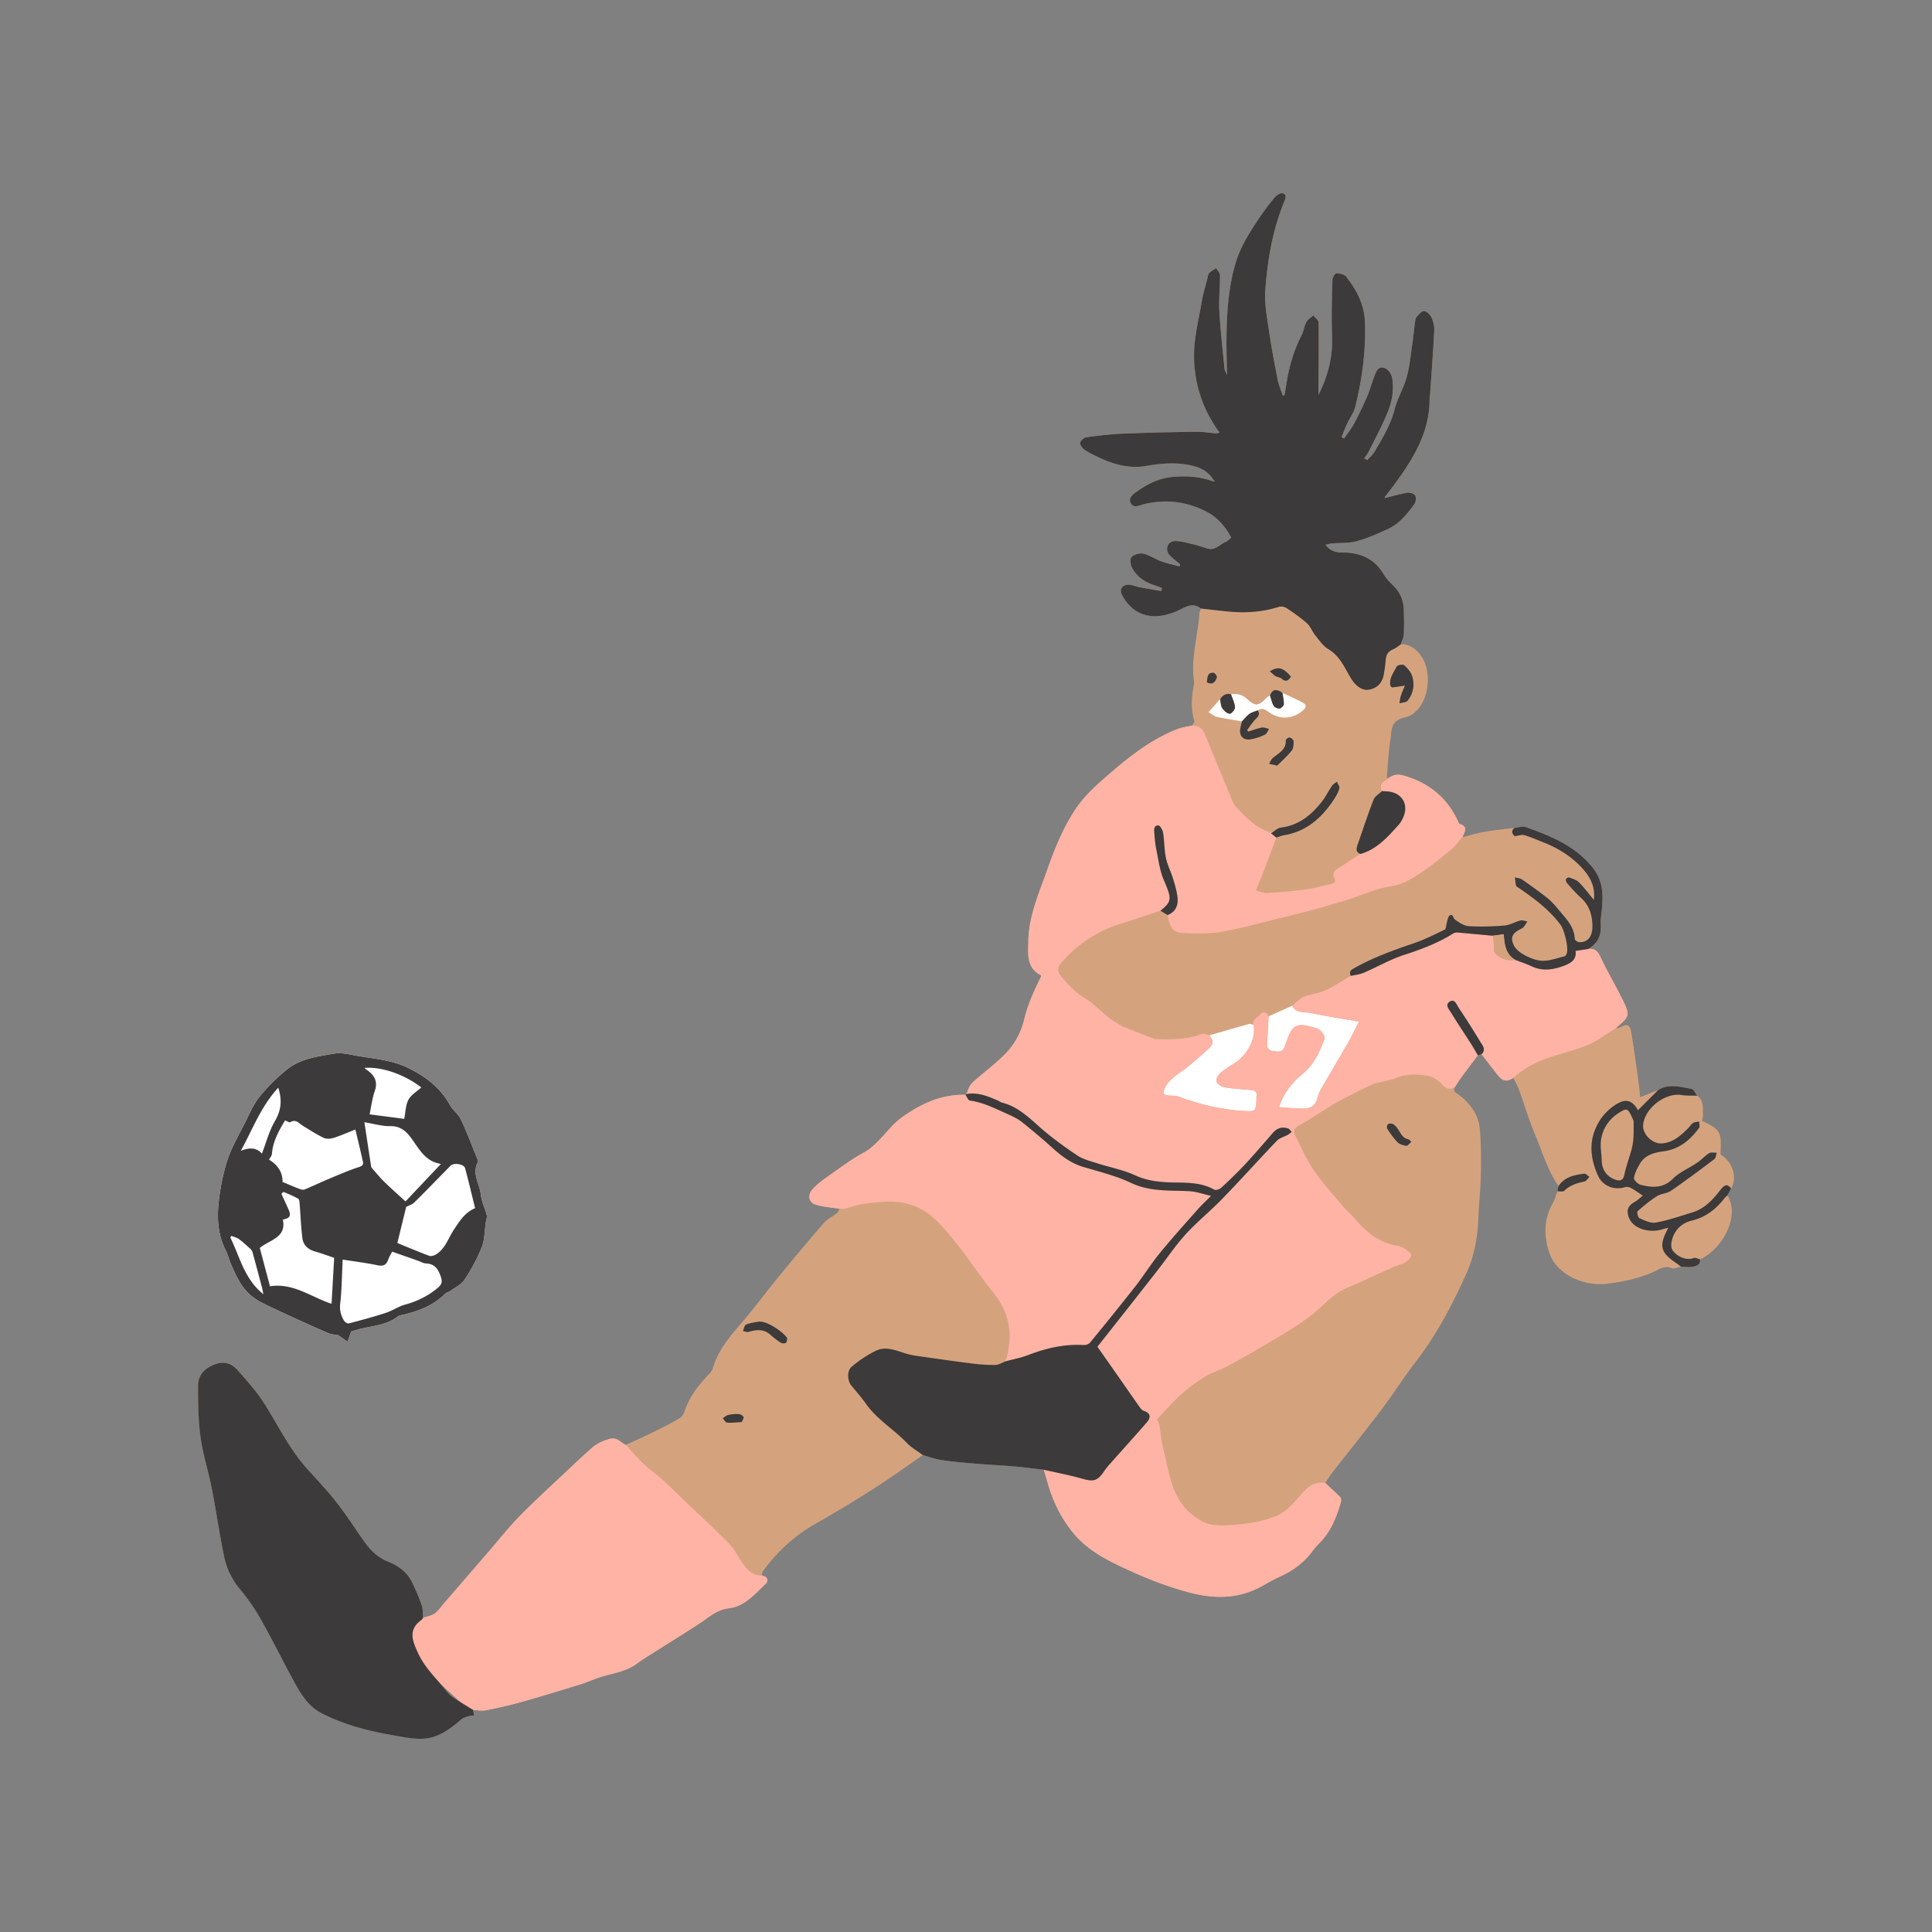 <?xml version="1.0" encoding="UTF-8"?>
<svg data-bbox="20.5 19.997 159.001 160.003" viewBox="0 0 200 200" height="200" width="200" xmlns="http://www.w3.org/2000/svg" data-type="color">
    <rect x="0" y="0" width="200" height="200" fill="#808080" stroke="none"/>
    <g>
        <path d="M23.914 130.86c.533 1.232 1.088 2.476 2.163 3.331.601.478 1.325.82 2.027 1.15 1.922.903 3.857 1.781 5.801 2.637.38.167.825.188 1.125.251l.95.666.378-1.068.66-.185c1.407-.397 2.939-.409 4.167-1.368.136-.106.344-.128.524-.17 1.638-.383 3.168-.977 4.393-2.194.123-.122.338-.147.483-.254.518-.38 1.171-.679 1.504-1.185.696-1.059 1.319-2.192 1.783-3.369.307-.777.285-1.684.411-2.533.039-.262.16-.544.102-.783-.168-.686-.527-1.343-.595-2.032-.114-1.159-.987-2.26-.311-3.492.04-.073-.038-.221-.081-.327-.556-1.359-1.071-2.737-1.695-4.064-.254-.541-.825-.928-1.116-1.459-.996-1.814-2.533-2.972-4.346-3.861-1.784-.875-3.741-.953-5.636-1.317-.668-.129-1.386-.277-2.036-.162-1.666.296-3.417.504-4.792 1.585a18.464 18.464 0 0 0-2.9 2.868c-.644.793-1.052 1.787-1.52 2.714-.639 1.266-1.375 2.507-1.811 3.844-.473 1.451-.769 2.987-.922 4.508-.164 1.623-.046 3.264.715 4.786.237.474.365.998.575 1.483zm10.409 4.108c-2.101-.689-3.95-2.188-6.374-1.815l-1.055-3.963c1.023-.866 2.784-1.049 2.39-2.944.744-.146.875-.388.584-1.048-.239-.541-.491-1.077-.737-1.615l.219-.206c.512.231 1.041.433 1.524.714.126.073.133.393.151.603.095 1.159.131 2.325.279 3.477.092.72.579 1.176 1.305 1.379.644.18 1.272.418 1.985.656l-.271 4.762zm11.022-1.675c-1 .843-2.117 1.405-3.38 1.75-.705.193-1.339.638-2.038.867-1.258.41-2.537.755-3.818 1.088-.139.036-.422-.143-.508-.296-.292-.518-.462-1.036-.388-1.698.17-1.524.182-3.066.259-4.613 1.252.198 2.435.342 3.597.587.601.126.92-.022 1.119-.582.107-.301.282-.577.406-.825l2.648.931c.284.1.564.273.853.288.818.042 1.197.463 1.48 1.217.211.561.242.889-.23 1.286zm1.297-12.621c.323-.33 1.384-.182 1.502.256.372 1.374.697 2.76 1.039 4.139-1.079.461-1.599 1.337-2.181 2.203-.593.882-.895 1.993-1.869 2.59-.195.12-.508.214-.7.143-1.126-.418-2.231-.889-3.301-1.325l.913-3.738c.285-.151.621-.242.837-.455 1.269-1.256 2.511-2.537 3.76-3.813zm-3.031-8.101c-.446.407-1.038.749-1.322 1.263-.295.534-.293 1.234-.447 1.989l-3.583-.468c.175-.816.27-1.638.535-2.402.359-1.034-.061-1.679-.855-2.223a1.821 1.821 0 0 1-.162-.128c-.013-.012-.014-.038-.02-.058 1.933-.131 4.27.791 5.854 2.027zm-3.22 4.006c1.489-.031 2.044 1.068 2.73 2.024.598.833 1.177 1.662 2.525 1.889a17316.83 17316.83 0 0 0-3.668 3.883c-.742-.683-1.494-1.347-2.211-2.046-.438-.427-.823-.909-1.229-1.368-.045-.051-.103-.11-.112-.173-.227-1.465-.449-2.931-.704-4.613.999.162 1.837.421 2.669.404zm-10.351-.406c.601-.364.913.128 1.319.375.708.432 1.406.889 2.152 1.243.287.136.72.101 1.041-.001.765-.244 1.502-.574 2.235-.863.266 1.121.535 2.21.776 3.305.059.266.019.446-.364.569-1.052.339-2.072.784-3.094 1.211-.866.362-1.712.77-2.581 1.126-.15.061-.378-.004-.548-.068-.555-.212-1.1-.451-1.728-.712.018-1.034-.538-1.797-1.399-2.302.118-.228.283-.408.297-.599.096-1.294.705-2.376 1.362-3.477.189.073.433.253.532.193zm-1.231-3.575c.421 1.331.284 2.377-.362 3.482-.591 1.01-.888 2.193-1.333 3.35-.508-.614-1.271-.673-2.185-.295 1.222-2.216 2.073-4.588 3.88-6.537zm-4.852 15.34c.266.111.565.177.79.342.423.311.807.675 1.197 1.028a.707.707 0 0 1 .196.316 454.6 454.6 0 0 1 .966 3.598c.052.197.085.399.159.755-1.99-1.589-2.434-3.883-3.424-5.869l.116-.17z" fill="#D4A37E" data-color="1"/>
        <path d="M179.204 123.034c.669-1.166.166-2.772-1.104-3.528.134-2.356.018-2.568-1.906-3.471.035-.196.111-.402.101-.603-.034-.716.116-1.495-.603-2.006-.196-.246-.363-.67-.593-.707-1.148-.186-2.326-.574-3.446.127l-1.859.739c-.058-.538-.099-1.06-.172-1.577-.248-1.753-.476-3.51-.777-5.254-.119-.688-.461-.766-1.102-.42-.146.079-.335.081-.504.118 1.492-1.235 1.538-1.34.697-3.04-.705-1.425-1.527-2.794-2.197-4.235-.3-.644-.599-1.058-1.353-.932 1.041-.574 1.419-1.469 1.318-2.629-.033-.382.049-.774.089-1.161.171-1.629.23-3.186-.902-4.614-1.806-2.277-4.338-3.28-6.923-4.216-.343-.124-.791.043-1.19.075-1.019.131-2.045.227-3.056.402-.785.136-1.552.371-2.327.562.193-.512.654-1.07-.28-1.368-.112-.036-.166-.267-.236-.413-1.076-2.228-2.811-3.706-5.147-4.464-.577-.187-1.206-.392-1.801.018l-.374.106c.121-1.335.171-2.677.385-3.994.148-.916-.052-1.941 1.48-2.281 1.85-.411 2.773-3.009 2.234-5.158-.398-1.585-1.664-2.506-2.642-2.408.109-.346.294-.689.312-1.04.044-.846.028-1.696.001-2.543-.031-.981-.381-1.828-1.103-2.524-.361-.348-.725-.723-.975-1.152-.969-1.657-2.467-2.255-4.29-2.258-.664-.001-1.259-.153-1.728-.796.256-.058.447-.124.643-.141.862-.074 1.761-.006 2.581-.23 1.109-.303 2.178-.782 3.228-1.265 1.185-.545 1.993-1.548 2.736-2.577.158-.218.209-.668.088-.888-.107-.193-.544-.332-.802-.289-.79.131-1.564.362-2.348.554.006-.048-.003-.102.02-.132.333-.44.68-.871 1.006-1.317 1.947-2.659 3.651-5.417 3.615-8.886-.001-.136.043-.272.052-.409.15-2.204.317-4.407.429-6.613.022-.444-.097-.933-.286-1.338-.137-.293-.491-.655-.76-.665-.26-.009-.566.366-.791.626-.12.139-.133.386-.159.589-.096.729-.161 1.464-.27 2.191-.172 1.149-.273 2.322-.583 3.435-.322 1.156-.971 2.223-1.267 3.382-.409 1.601-1.256 2.958-2.067 4.345-.186.318-.49.566-.74.846a49.722 49.722 0 0 1-.327-.163c.153-.225.336-.436.455-.677.677-1.367 1.409-2.713 1.983-4.122.452-1.11.661-2.311.45-3.529-.137-.792-.932-1.345-1.403-.955-.267.221-.377.652-.513 1.005-.219.572-.363 1.174-.608 1.733a42.21 42.21 0 0 1-1.371 2.873c-.301.568-.711 1.077-1.071 1.613l-.261-.146c.185-.456.353-.92.559-1.366.28-.608.709-1.173.864-1.808.695-2.856 1.095-5.75.993-8.708-.063-1.835-.857-3.334-1.936-4.716-.19-.244-.657-.353-.999-.358-.147-.002-.423.419-.429.653-.048 1.905-.119 3.814-.039 5.715.091 2.159-.361 4.161-1.414 6.231l.005-.955c.013-2.18.045-4.361.015-6.54-.004-.249-.356-.494-.547-.741-.249.229-.577.416-.728.697-.226.423-.27.942-.49 1.368-.76 1.469-1.225 3.027-1.506 4.648-.09.517-.174 1.035-.261 1.552l-.185.013c-.176-.534-.41-1.056-.518-1.604-.327-1.666-.648-3.335-.891-5.015-.203-1.404-.492-2.837-.394-4.233.221-3.142.751-6.249 1.953-9.198.13-.319.333-.74-.143-.868-.225-.06-.628.178-.811.397a27.004 27.004 0 0 0-1.687 2.252c-.971 1.455-1.905 2.927-2.405 4.639-.73 2.502-.886 5.065-.921 7.643-.017 1.24.03 2.48.051 3.879-.127-.317-.24-.482-.257-.658-.194-1.986-.426-3.97-.537-5.961-.069-1.233.075-2.477.068-3.716-.001-.244-.256-.487-.394-.731-.247.17-.529.307-.727.522-.127.137-.138.387-.189.589-.198.782-.443 1.556-.576 2.35-.314 1.881-.814 3.772-.799 5.656.022 2.846.891 5.532 2.637 7.9-.15.043-.237.095-.32.089-.708-.054-1.417-.178-2.124-.168-2.519.037-5.039.091-7.556.195-1.253.052-2.505.2-3.749.369-.259.035-.628.325-.674.554-.044.215.214.592.441.74.538.351 1.127.634 1.715.901 1.492.678 3.036 1.067 4.693.776 1.661-.292 3.325-.414 4.98.037.802.219 1.477.639 1.934 1.359l.176.219-.227-.036c-1.34-.474-2.683-.57-4.121-.44-1.444.131-2.603.727-3.714 1.507-.37.26-.944.646-.626 1.231.286.525.83.213 1.255.107 2.286-.575 4.491-.321 6.566.75 1.138.587 1.97 1.554 2.567 2.69-.183.146-.356.355-.578.446-.613.253-1.082.918-1.87.686-.487-.144-.967-.319-1.461-.433-.641-.147-1.296-.356-1.94-.339-.745.02-1.043.873-.542 1.435.323.363.731.649 1.102.97l-.065.218c-.638-.175-1.291-.31-1.911-.535-.625-.227-1.195-.642-1.831-.786-.378-.086-.952.078-1.223.346-.183.181-.115.806.053 1.119.525.981 1.414 1.545 2.473 1.854.215.063.417.167.626.252l-.082.3c-.767-.135-1.535-.261-2.3-.408-.333-.064-.655-.229-.988-.245-.753-.037-1.102.46-.747 1.101.526.951 1.259 1.709 2.352 2.016 1.098.308 2.123.069 3.168-.33.827-.316 1.652-1.096 2.63-.321-.057.146-.154.29-.164.439-.153 2.345-.914 4.641-.566 7.029.035.243-.028.506-.073.755-.204 1.151-.244 2.291.104 3.429.037.12-.144.306-.225.461-.491.113-1.005.168-1.47.348-2.537.981-4.671 2.589-6.722 4.341-1.492 1.275-2.98 2.543-4.042 4.221-1.158 1.831-1.983 3.814-2.698 5.855-.864 2.467-1.972 4.877-2.02 7.542-.023 1.289-.224 2.751 1.282 3.533.028.015.029.082.043.125-.688 1.416-1.371 2.851-1.728 4.363-.347 1.468-1.026 2.693-2.037 3.712-1.05 1.059-2.276 1.94-3.372 2.956-.304.282-.421.767-.623 1.159a.69.69 0 0 0-.071.072c-2.467-.073-4.561.898-6.524 2.286-1.51 1.067-2.377 2.808-4.054 3.718-1.186.644-2.279 1.462-3.387 2.242-.654.461-1.33.929-1.861 1.517-.578.641-.395 1.4.354 1.618.787.228 1.625.284 2.44.416-.087.149-.141.339-.267.439-.449.358-1.004.614-1.371 1.037a271.373 271.373 0 0 0-4.714 5.609c-1.054 1.282-2.048 2.615-3.103 3.898-1.434 1.745-3.078 3.346-3.706 5.625-.05.183-.216.346-.354.492-.971 1.031-1.856 2.117-2.389 3.453-.153.382-.281.887-.583 1.075-.95.592-1.969 1.076-2.976 1.573-.876.432-1.771.827-2.657 1.238-.574-.211-.859-.875-1.787-.589-.717.221-1.285.501-1.806.962a97.42 97.42 0 0 0-2.386 2.205c-1.672 1.58-3.381 3.125-4.99 4.766-1.177 1.2-2.221 2.53-3.322 3.804-1.492 1.725-2.982 3.452-4.474 5.176-.332.383-.62.828-1.02 1.121-.338.248-.806.316-1.217.464-.037-.431.008-.89-.128-1.287-.278-.809-.628-1.597-.993-2.373-.511-1.084-1.455-1.752-2.505-2.168-1.237-.49-2.004-1.4-2.714-2.435-.882-1.285-1.74-2.591-2.703-3.813-.932-1.182-1.98-2.273-2.986-3.397-1.8-2.011-2.959-4.437-4.385-6.693-.79-1.25-1.8-2.37-2.785-3.483-.548-.619-1.285-.945-2.172-.657-1.144.372-1.93 1.085-1.921 2.331.012 1.761.021 3.539.262 5.278.249 1.793.818 3.539 1.168 5.32.456 2.321.786 4.668 1.264 6.984a7.667 7.667 0 0 0 1.631 3.4c.821.987 1.57 2.057 2.199 3.176 1.272 2.26 2.406 4.597 3.67 6.862.639 1.144 1.409 2.222 2.64 2.847 2.327 1.181 4.822 1.821 7.373 2.262 1.036.179 2.097.412 3.131.352 1.554-.091 2.777-1.017 3.929-2.009.209-.18.522-.246.797-.336.161-.053.34-.048.511-.069l-.101-.56c.434.018.885.119 1.3.039a45.38 45.38 0 0 0 3.61-.835c2.062-.579 4.109-1.209 6.156-1.838.638-.196 1.252-.469 1.884-.688 1.344-.466 2.811-.586 4.006-1.471.481-.356.992-.673 1.497-.994 1.653-1.051 3.322-2.079 4.962-3.151.96-.629 1.804-1.432 3.031-1.578 1.663-.198 2.684-1.453 3.8-2.501.433-.406.206-.82-.403-.911.067-.166.103-.356.207-.496 1.445-1.958 3.19-3.586 5.309-4.8a145.029 145.029 0 0 0 3.407-1.997c1.262-.77 2.518-1.551 3.749-2.369 1.363-.905 2.694-1.859 4.038-2.791-.283-.213-.584-.409-.874-.616.29.206.591.403.874.616.642.175 1.275.412 1.928.511 1.101.167 2.214.267 3.324.36 1.407.118 2.819.185 4.226.305 1.017.087 2.03.225 3.044.341.158.532.318 1.063.473 1.596.539 1.842 1.403 3.532 2.62 4.999 1.185 1.429 2.769 2.398 4.419 3.201 2.395 1.166 4.858 2.18 7.437 2.88 2.56.694 5.077.746 7.493-.55.674-.362 1.333-.759 2.03-1.071 1.341-.599 2.465-1.452 3.346-2.63.208-.278.434-.546.681-.789 1.2-1.179 1.796-2.677 2.248-4.249.047-.164.062-.429-.032-.526-.502-.516-1.044-.994-1.572-1.485.235-.358.446-.733.709-1.07 1.68-2.155 3.402-4.279 5.05-6.458 1.243-1.644 2.345-3.395 3.602-5.027 2.151-2.793 3.779-5.882 5.217-9.071.823-1.825 1.194-3.789 1.265-5.806.051-1.454.227-2.904.253-4.358.029-1.62.047-3.251-.105-4.861-.142-1.495-1-2.658-2.201-3.562-.246-.185-.659-.346-.36-.799.199-.304.385-.618.6-.911.582-.792 1.176-1.574 1.766-2.36l.376-.112c.516.668 1.029 1.337 1.547 2.004.717.922 1.063.837 1.739.462.194.392.426.77.575 1.179.56 1.535 1.023 3.109 1.653 4.614.763 1.822 1.307 3.751 2.456 5.398l-.105.531c-.169.426-.294.876-.516 1.273-.952 1.707-.907 3.513-.28 5.243.745 2.056 3.445 3.374 5.964 3.058 1.792-.225 3.558-.603 5.192-1.427.459-.231.882-.429 1.444-.185.259.112.655-.093.989-.154l-.001-.001.182.015c.316.003.639.048.947-.001.429-.069.889-.162.845-.774 2.281-1.045 4.174-4.444 2.82-6.612.123-.237.253-.476.383-.716zM46.611 175.479c-.379-.352-.686-.781-1.025-1.177l2.102 1.918c-.362-.244-.762-.447-1.077-.741z" fill="#D4A37E" data-color="1"/>
        <path d="M126.306 72.38c.065.312.053.673.214.923.172.267.49.551.775.588.165.021.567-.441.553-.666-.029-.462-.267-.91-.419-1.364.605-.057 1.132.005 1.635.469.906.836 1.196.78 2.071-.111.093-.095.224-.153.337-.227.12-.319.28-.499.49-.543-.21.044-.369.224-.49.543.119.363.188.755.377 1.077.097.166.417.297.618.275.167-.018.43-.278.437-.439.017-.392-.091-.789-.148-1.184.702.335 1.419.643 2.101 1.015.46.251.361.531-.021.847-1.054.871-2.406.941-3.506.119-.355-.265-.702-.47-1.134-.171.102.162.139.302.114.436.025-.134-.012-.273-.114-.436-.293.123-.618.2-.869.381-.288.207-.511.505-.762.764-.852-.147-1.71-.268-2.554-.455-.291-.064-.545-.29-.907-.493l1.202-1.348z" fill="#FFFFFF" data-color="2"/>
        <path d="M130.074 113.482c-.02.113-.003.231-.008.347-.048 1.246-.137 1.258-1.394 1.175-2.31-.152-4.523-.678-6.682-1.491-.311-.117-.684-.062-1.025-.107-.171-.023-.445-.052-.479-.148-.058-.161-.002-.395.076-.567.486-1.073 1.529-1.56 2.384-2.25a41.903 41.903 0 0 0 2.311-2.026c.419-.393.254-.836-.046-1.239 1.365-.394 2.729-.795 4.098-1.173.137-.038.311.062.468.097.253 1.433-.631 3.139-2.061 4.018-.471.29-.951.583-1.36.95-.23.207-.483.6-.431.849.052.25.441.541.73.608.649.15 1.327.174 1.993.244.299.031.601.04.9.072.378.04.603.214.526.641z" fill="#FFFFFF" data-color="2"/>
        <path d="M136.82 112.631c-.184.319-.361.667-.433 1.023-.175.864-.789 1.107-1.527 1.108-.803.001-1.605-.095-2.463-.153.478-1.442 1.342-2.545 2.472-3.467 1.157-.944 1.75-2.261 2.246-3.611.079-.214-.214-.663-.451-.869-.247-.214-.627-.291-.962-.381-1.456-.391-1.955-.109-2.435 1.335-.087.263-.212.513-.304.775-.22.623-.72.462-1.168.417-.445-.045-.646-.328-.624-.761.048-.946.107-1.892.161-2.838l2.419-1.084c.443.81 1.3.599 1.978.746 1.62.351 3.264.589 4.958.883-.405.791-.744 1.518-1.141 2.211-.896 1.564-1.826 3.107-2.726 4.666z" fill="#FFFFFF" data-color="2"/>
        <path d="m36.359 137.827-.378 1.068-.95-.666c-.3-.064-.745-.084-1.125-.251a252.006 252.006 0 0 1-5.801-2.637c-.703-.33-1.426-.672-2.027-1.15-1.075-.855-1.63-2.098-2.163-3.331-.21-.486-.339-1.01-.574-1.481-.761-1.521-.879-3.163-.715-4.786.153-1.521.449-3.057.922-4.508.436-1.336 1.172-2.578 1.811-3.844.468-.927.876-1.921 1.52-2.714a18.557 18.557 0 0 1 2.9-2.869c1.376-1.081 3.126-1.289 4.792-1.585.65-.115 1.368.033 2.036.161 1.894.365 3.851.442 5.636 1.317 1.813.889 3.35 2.047 4.346 3.861.292.531.862.917 1.116 1.459.624 1.327 1.139 2.705 1.695 4.064.043.105.12.254.081.327-.677 1.232.196 2.332.311 3.492.068.69.426 1.346.595 2.032.058.238-.063.52-.102.783-.126.849-.105 1.756-.411 2.533-.465 1.177-1.087 2.31-1.783 3.369-.333.507-.986.805-1.504 1.185-.145.107-.36.131-.483.254-1.225 1.217-2.755 1.811-4.393 2.194-.179.042-.388.063-.524.17-1.227.959-2.759.971-4.167 1.368l-.661.185z" fill="#FFFFFF" data-color="2"/>
        <path d="M164.385 98.246c.754-.125 1.053.288 1.353.932.67 1.441 1.492 2.81 2.197 4.235.841 1.7.795 1.804-.697 3.04-.908.562-1.769 1.228-2.735 1.658-1.1.49-2.288.786-3.446 1.14-1.623.497-3.156 1.152-4.406 2.345-.676.376-1.023.461-1.739-.462-.518-.666-1.031-1.336-1.547-2.004.516-.488.091-.917-.136-1.297a83.344 83.344 0 0 0-2.223-3.501c-.216-.324-.41-.983-.943-.64-.511.328-.045.811.162 1.152.645 1.062 1.344 2.09 2.012 3.137.263.412.502.84.751 1.261-.589.786-1.184 1.569-1.766 2.36-.215.293-.401.607-.6.911-.584.396-.957.156-1.401-.318-.355-.38-.885-.725-1.385-.814-1.176-.207-2.38-.241-3.513.3l-2.122.511c-.531.255-1.068.498-1.592.767-.884.454-1.78.891-2.635 1.395-1.174.692-2.289 1.488-3.483 2.142-.511.28-.651.577-.422 1.032.612 1.218 1.164 2.484 1.926 3.603.888 1.303 1.963 2.48 2.98 3.693.366.437.797.82 1.199 1.228 1.211 1.489 2.63 2.649 4.609 2.927.212.091.446.149.629.28.262.188.66.416.676.65.017.237-.314.576-.574.738-.362.226-.808.312-1.205.489-1.224.546-2.444 1.1-3.66 1.662-.775.358-1.612.636-2.294 1.127-.982.707-1.806 1.633-2.777 2.359-1.05.785-2.172 1.481-3.298 2.157-1.64.986-3.297 1.945-4.975 2.865-.854.468-1.814.751-2.643 1.253a16.156 16.156 0 0 0-2.467 1.86c-.847.767-1.593 1.645-2.43 2.523.067.147.206.342.245.556.111.612.16 1.236.274 1.847.114.608.286 1.204.416 1.808.359 1.672.716 3.363 1.798 4.734.483.612 1.148 1.123 1.823 1.527.884.53 1.878.528 2.925.468 1.632-.093 3.21-.309 4.738-.888 1.207-.458 1.962-1.459 2.772-2.367.672-.753 1.367-1.298 2.434-1.104.528.491 1.07.969 1.572 1.485.094.097.079.362.032.526-.452 1.572-1.048 3.07-2.248 4.249a6.823 6.823 0 0 0-.681.789c-.881 1.178-2.005 2.032-3.346 2.631-.697.311-1.356.709-2.03 1.071-2.416 1.296-4.933 1.244-7.493.55-2.579-.699-5.042-1.713-7.437-2.88-1.65-.803-3.233-1.772-4.419-3.201-1.216-1.467-2.081-3.157-2.62-4.999-.156-.532-.315-1.064-.473-1.596 1.329.304 2.673.554 3.982.927 1.182.336 1.575.241 2.274-.789.27-.398.604-.754.923-1.115 1.159-1.309 2.339-2.601 3.481-3.925.425-.493.435-.952-.315-1.195-.16-.052-.303-.22-.407-.367-.799-1.129-1.584-2.268-2.377-3.402-.653-.934-1.31-1.865-2.013-2.867.911-1.153 1.912-2.418 2.91-3.685 1.124-1.428 2.248-2.856 3.365-4.29.96-1.232 1.833-2.543 2.884-3.69 1.191-1.3 2.579-2.418 3.807-3.687 1.898-1.961 3.721-3.996 5.61-5.966.286-.298.759-.413 1.139-.625.143-.08.267-.195.4-.294-.122-.121-.224-.3-.37-.352-.633-.222-1.156-.035-1.597.473-.952 1.099-1.898 2.205-2.89 3.268a45.693 45.693 0 0 1-2.455 2.407c-.163.15-.55.268-.709.179-1.217-.689-2.559-.719-3.88-.735-1.483-.018-2.896-.101-4.298-.744-1.26-.578-2.665-.836-3.996-1.266-.68-.22-1.412-.398-1.991-.788-1.333-.898-2.652-1.839-3.854-2.902-1.202-1.064-2.337-2.17-3.954-2.575-.152-.038-.284-.154-.432-.217-1.044-.446-2.09-.887-3.27-.661.203-.392.319-.877.623-1.159 1.096-1.016 2.322-1.897 3.372-2.956 1.011-1.02 1.69-2.245 2.037-3.712.357-1.512 1.041-2.947 1.728-4.363-.014-.043-.015-.11-.043-.125-1.507-.782-1.305-2.244-1.282-3.533.048-2.665 1.156-5.075 2.019-7.542.715-2.041 1.54-4.025 2.698-5.856 1.062-1.678 2.55-2.945 4.042-4.221 2.051-1.753 4.184-3.36 6.722-4.341.465-.18.979-.235 1.47-.348.647-.014 1.073.271 1.323.884a854.784 854.784 0 0 0 2.864 6.929c.096.23.223.466.395.64 1.032 1.049 2.011 2.175 3.511 2.59.035.01.057.071.085.108l.545.45-1.335 3.553-.786 1.926c.458.107.815.279 1.159.256a59.264 59.264 0 0 0 4.036-.375c.884-.118 1.75-.368 2.623-.565.434-.098.509-.338.25-.693-.161-.785.515-.933.96-1.24.592-.408 1.206-.785 1.811-1.176 1.7-.488 2.808-1.757 3.93-3.002a2.91 2.91 0 0 0 .475-.757c.611-1.354-.095-2.562-1.569-2.709-.203-.02-.408-.024-.613-.035-.249-.537-.079-.902.445-1.147.153-.072.277-.206.415-.312.595-.41 1.224-.205 1.801-.018 2.336.758 4.072 2.236 5.147 4.464.07.146.125.377.236.413.934.298.473.857.28 1.369-.384.427-.722.91-1.161 1.271-1.068.879-2.135 1.776-3.295 2.522-.867.558-1.843 1.134-2.831 1.276-1.849.266-3.478 1.125-5.238 1.602-.866.235-1.718.524-2.585.755-1.311.349-2.627.679-3.945 1-1.945.474-3.879 1.018-5.847 1.367-1.207.214-2.471.182-3.706.148-1.318-.037-1.605-.375-1.921-1.879.85-.325 1.118-1.019 1.029-1.832-.072-.653-.265-1.298-.458-1.93-.222-.725-.585-1.415-.738-2.152-.177-.852-.158-1.744-.296-2.606-.045-.284-.312-.755-.481-.756-.533-.006-.435.502-.414.843.036.596.101 1.197.223 1.781.21 1.009.343 2.062.74 2.999.819 1.932.909 2.207-.336 3.204-1.355.447-2.702.916-4.065 1.335-2.473.759-4.535 2.125-6.222 4.081-.414.48-.4.875.005 1.374.703.866 1.437 1.642 2.418 2.237.934.567 1.698 1.409 2.568 2.089.442.346.955.601 1.436.897l3.261 1.27c1.666.064 3.323.087 4.921-.533.202-.078.501.093.754.149.3.403.465.846.046 1.239a41.903 41.903 0 0 1-2.311 2.026c-.855.691-1.897 1.177-2.384 2.25-.078.172-.134.406-.076.567.035.096.308.125.479.148.341.045.714-.01 1.025.107 2.159.812 4.372 1.338 6.682 1.491 1.257.083 1.346.072 1.394-1.175.005-.116-.013-.235.008-.347.078-.427-.147-.601-.527-.642-.299-.032-.601-.041-.9-.072-.667-.069-1.345-.094-1.993-.244-.289-.067-.678-.358-.729-.608-.051-.249.201-.642.431-.849.409-.367.889-.66 1.36-.95 1.43-.879 2.314-2.586 2.061-4.018-.149-.56.352-.705.62-1.015.409-.475.681-.349.935.125-.054.946-.113 1.892-.161 2.838-.022.433.179.715.624.761.448.046.948.206 1.168-.417.092-.262.217-.512.304-.775.48-1.444.979-1.726 2.435-1.335.335.09.715.168.962.381.237.206.53.654.451.869-.496 1.35-1.089 2.667-2.246 3.611-1.131.922-1.994 2.025-2.472 3.467.858.057 1.661.154 2.463.153.738-.001 1.352-.244 1.527-1.108.072-.356.248-.703.433-1.023.9-1.56 1.83-3.102 2.725-4.665.397-.694.735-1.421 1.141-2.211-1.694-.294-3.338-.533-4.958-.883-.678-.147-1.535.064-1.978-.746.41-.32.777-.74 1.239-.935.688-.291 1.484-.336 2.16-.646.931-.427 1.793-1.005 2.685-1.518.453-.107.933-.152 1.354-.333 1.395-.599 2.726-1.378 4.162-1.842 1.787-.577 3.515-1.229 5.108-2.228.121-.076.3-.098.448-.086 1.208.102 2.416.218 3.623.33.045.318.101.636.131.955.023.24-.068.526.034.715.334.62 1.436 1.012 2.155.824.574.223 1.163.414 1.719.675 1.159.543 2.268.343 3.404-.088.747-.283 1.241-.688 1.129-1.513.473-.067.882-.128 1.291-.188z" fill="#FFB3A5" data-color="3"/>
        <path d="M124.327 62.998c-.979-.775-1.803.005-2.63.321-1.045.399-2.07.639-3.168.33-1.092-.307-1.825-1.065-2.352-2.016-.355-.642-.005-1.138.747-1.101.332.016.655.181.988.245.765.147 1.533.273 2.3.408l.082-.3c-.208-.085-.411-.189-.626-.252-1.059-.309-1.948-.874-2.473-1.854-.167-.313-.236-.938-.053-1.119.272-.268.845-.432 1.223-.346.636.144 1.206.559 1.831.786.62.226 1.273.361 1.911.536l.065-.218c-.37-.321-.778-.608-1.102-.97-.501-.562-.203-1.415.542-1.435.644-.017 1.298.192 1.94.339.494.114.974.289 1.461.433.788.233 1.257-.433 1.87-.686.222-.091.395-.301.578-.446-.597-1.136-1.429-2.103-2.567-2.69-2.076-1.071-4.281-1.325-6.566-.75-.424.107-.969.418-1.255-.107-.319-.585.256-.971.626-1.231 1.111-.78 2.27-1.376 3.714-1.507 1.438-.13 2.781-.035 4.121.44l.227.036-.176-.219c-.457-.72-1.132-1.141-1.934-1.359-1.654-.451-3.318-.329-4.98-.037-1.657.291-3.201-.098-4.693-.776-.588-.267-1.176-.549-1.714-.901-.227-.148-.484-.525-.441-.74.046-.228.415-.518.674-.553 1.244-.169 2.496-.317 3.749-.369 2.517-.104 5.037-.158 7.556-.195.707-.01 1.415.114 2.124.167.083.006.17-.045.32-.089-1.746-2.368-2.615-5.054-2.637-7.9-.014-1.884.485-3.776.799-5.656.132-.793.378-1.568.576-2.35.051-.202.062-.452.189-.589.199-.214.481-.352.727-.522.138.244.393.486.394.731.007 1.239-.137 2.483-.068 3.716.111 1.991.343 3.975.537 5.961.017.175.13.341.257.658-.021-1.399-.068-2.639-.051-3.879.035-2.579.191-5.142.921-7.643.5-1.712 1.434-3.184 2.405-4.639a26.41 26.41 0 0 1 1.687-2.252c.183-.22.586-.458.811-.397.476.128.273.549.143.868-1.203 2.948-1.733 6.055-1.953 9.198-.098 1.396.191 2.83.394 4.233.243 1.68.563 3.349.891 5.015.108.547.342 1.07.518 1.604l.185-.013c.087-.517.172-1.035.261-1.552.281-1.621.746-3.179 1.506-4.648.221-.427.265-.945.49-1.368.15-.282.479-.468.728-.697.191.247.543.491.547.741.031 2.18-.001 4.36-.014 6.54l-.005.955c1.053-2.069 1.504-4.072 1.414-6.231-.08-1.902-.008-3.811.039-5.715.006-.234.282-.655.429-.653.342.005.809.114.999.358 1.079 1.382 1.872 2.882 1.936 4.716.102 2.958-.297 5.852-.993 8.708-.154.635-.584 1.2-.864 1.808-.206.446-.374.91-.559 1.366l.261.146c.361-.536.77-1.046 1.071-1.613.497-.937.945-1.901 1.371-2.873.245-.559.389-1.162.608-1.733.136-.354.246-.785.512-1.005.471-.39 1.266.163 1.403.955.21 1.218.002 2.419-.45 3.529-.574 1.41-1.306 2.755-1.983 4.122-.12.242-.302.452-.455.678l.327.163c.25-.28.555-.528.74-.846.81-1.387 1.657-2.744 2.067-4.345.296-1.16.946-2.227 1.267-3.382.31-1.113.411-2.285.583-3.435.109-.728.173-1.462.27-2.191.027-.203.039-.45.159-.589.225-.259.531-.635.791-.626.269.01.624.372.76.665.189.405.309.894.286 1.338-.111 2.206-.279 4.409-.429 6.613-.009.137-.054.273-.052.409.036 3.468-1.668 6.227-3.615 8.885-.326.446-.673.877-1.006 1.317-.023.03-.013.084-.02.132.784-.193 1.557-.423 2.348-.554.257-.043.695.096.802.289.122.22.07.67-.088.888-.743 1.03-1.551 2.032-2.736 2.577-1.05.483-2.119.962-3.228 1.265-.82.224-1.718.156-2.581.23-.195.017-.387.083-.643.141.469.643 1.064.794 1.728.796 1.824.003 3.321.601 4.29 2.258.251.429.614.804.975 1.152.721.696 1.072 1.542 1.103 2.524.027.847.042 1.697-.001 2.543-.018.351-.203.693-.312 1.04-.269.177-.518.402-.811.519-.498.201-.7.553-.747 1.06a16.352 16.352 0 0 1-.208 1.577c-.159.836-.672 1.37-1.51 1.528-.691.13-1.368-.353-1.841-1.111-.687-1.099-1.147-2.354-2.376-3.078-.545-.321-.939-.92-1.356-1.431-.318-.39-.493-.92-.857-1.246-.662-.592-1.402-1.1-2.143-1.593a1.034 1.034 0 0 0-.781-.108c-1.607.509-3.248.641-4.913.507-1.046-.088-2.091-.222-3.138-.334z" fill="#3C3A3A" data-color="4"/>
        <path d="M64.795 149.574c.853.953 1.667 1.917 2.708 2.714 1.355 1.037 2.539 2.301 3.785 3.48 1.405 1.329 2.829 2.641 4.178 4.026.537.551.896 1.276 1.333 1.924.49.727 1.038 1.368 2.019 1.368.609.091.835.505.403.911-1.116 1.048-2.137 2.303-3.8 2.501-1.226.146-2.07.95-3.031 1.578-1.639 1.073-3.308 2.1-4.962 3.151-.506.321-1.016.638-1.497.994-1.194.886-2.662 1.005-4.006 1.471-.632.219-1.246.492-1.884.688-2.047.629-4.095 1.259-6.156 1.838a45.38 45.38 0 0 1-3.61.835c-.415.081-.866-.021-1.3-.039l-1.286-.797-2.102-1.918c-.856-.98-1.74-1.933-2.297-3.141-.57-1.238-1.108-2.437.335-3.466.071-.05.113-.14.169-.212.411-.148.88-.216 1.217-.464.399-.293.688-.738 1.019-1.121 1.492-1.725 2.982-3.452 4.474-5.176 1.102-1.274 2.146-2.604 3.322-3.804 1.61-1.642 3.319-3.186 4.99-4.766a99.44 99.44 0 0 1 2.386-2.205c.521-.461 1.089-.74 1.806-.961.927-.284 1.213.38 1.787.591z" fill="#FFB3A5" data-color="3"/>
        <path d="M104.085 140.929c.849-2.634.469-5.015-1.311-7.197-1.236-1.515-2.308-3.164-3.519-4.701-.844-1.072-1.704-2.168-2.728-3.055-1.36-1.177-3.018-1.675-4.866-1.577-1.37.072-2.705.218-4.001.685-.225.081-.495.037-.744.051-.815-.131-1.653-.187-2.44-.416-.749-.217-.932-.977-.354-1.618.53-.588 1.206-1.057 1.861-1.517 1.108-.779 2.201-1.598 3.387-2.242 1.676-.91 2.544-2.651 4.054-3.718 1.963-1.388 4.057-2.359 6.524-2.286.147.204.273.565.444.589 1.376.186 2.588.81 3.826 1.362.544.243 1.106.498 1.568.864a68.852 68.852 0 0 1 3.266 2.767c.918.823 1.882 1.52 3.089 1.88 1.67.497 3.391.919 4.955 1.658 1.961.927 3.986.747 6.018.854.73.038 1.448.305 2.253.486-.544.551-.984.955-1.377 1.401-1.323 1.499-2.667 2.982-3.931 4.53-.903 1.106-1.659 2.331-2.54 3.456a322.548 322.548 0 0 1-4.686 5.814c-.128.157-.432.254-.647.242-1.996-.117-3.88.32-5.731 1.03-.761.291-1.578.442-2.37.658z" fill="#FFB3A5" data-color="3"/>
        <path d="M43.793 167.483c-.056.071-.098.161-.169.212-1.443 1.029-.905 2.228-.335 3.466.557 1.209 1.441 2.161 2.297 3.141.339.396.646.825 1.025 1.177.316.293.715.497 1.077.74l1.286.797.101.56c-.171.021-.35.017-.511.069-.274.09-.588.157-.797.336-1.152.992-2.375 1.919-3.929 2.009-1.034.06-2.095-.173-3.131-.352-2.551-.44-5.046-1.08-7.373-2.262-1.231-.625-2.002-1.703-2.64-2.847-1.264-2.265-2.397-4.602-3.67-6.862a21.468 21.468 0 0 0-2.199-3.176 7.667 7.667 0 0 1-1.631-3.4c-.478-2.316-.808-4.663-1.264-6.984-.35-1.782-.919-3.528-1.168-5.32-.241-1.739-.25-3.516-.262-5.278-.009-1.247.777-1.96 1.921-2.331.887-.288 1.624.038 2.172.656.985 1.113 1.995 2.233 2.785 3.483 1.426 2.256 2.585 4.681 4.385 6.693 1.006 1.124 2.054 2.215 2.986 3.397.963 1.222 1.822 2.528 2.703 3.813.71 1.035 1.476 1.945 2.714 2.435 1.05.416 1.995 1.084 2.505 2.168.365.775.716 1.563.993 2.373.137.397.092.856.129 1.287z" fill="#3C3A3A" data-color="4"/>
        <path d="m36.359 137.827-.378 1.068-.95-.666c-.3-.064-.745-.084-1.125-.251a252.006 252.006 0 0 1-5.801-2.637c-.703-.33-1.426-.672-2.027-1.15-1.075-.855-1.63-2.098-2.163-3.331-.21-.486-.339-1.01-.574-1.481-.761-1.521-.879-3.163-.715-4.786.153-1.521.449-3.057.922-4.508.436-1.336 1.172-2.578 1.811-3.844.468-.927.876-1.921 1.52-2.714a18.557 18.557 0 0 1 2.9-2.869c1.376-1.081 3.126-1.289 4.792-1.585.65-.115 1.368.033 2.036.161 1.894.365 3.851.442 5.636 1.317 1.813.889 3.35 2.047 4.346 3.861.292.531.862.917 1.116 1.459.624 1.327 1.139 2.705 1.695 4.064.043.105.12.254.081.327-.677 1.232.196 2.332.311 3.492.068.69.426 1.346.595 2.032.058.238-.063.52-.102.783-.126.849-.105 1.756-.411 2.533-.465 1.177-1.087 2.31-1.783 3.369-.333.507-.986.805-1.504 1.185-.145.107-.36.131-.483.254-1.225 1.217-2.755 1.811-4.393 2.194-.179.042-.388.063-.524.17-1.227.959-2.759.971-4.167 1.368l-.661.185zm4.236-8.256c-.124.248-.299.524-.406.825-.199.561-.518.709-1.119.582-1.162-.244-2.344-.389-3.597-.587-.077 1.546-.089 3.089-.259 4.613-.074.662.096 1.179.388 1.698.086.153.368.332.508.296 1.281-.333 2.56-.678 3.818-1.088.699-.228 1.333-.674 2.038-.867 1.263-.345 2.38-.907 3.38-1.75.472-.398.441-.725.231-1.285-.283-.755-.662-1.176-1.48-1.218-.288-.015-.569-.188-.853-.288-.871-.305-1.74-.611-2.649-.931zm-11.346-7.216c.628.261 1.173.5 1.728.712.17.065.398.13.548.069.868-.356 1.715-.764 2.581-1.126 1.022-.427 2.042-.872 3.094-1.211.383-.123.422-.303.364-.569-.241-1.095-.51-2.184-.776-3.305-.733.289-1.47.619-2.235.863-.321.102-.754.137-1.041.001-.746-.354-1.444-.811-2.152-1.243-.406-.248-.718-.739-1.319-.375-.099.06-.343-.121-.531-.194-.657 1.101-1.266 2.183-1.362 3.477-.014.191-.179.371-.297.599.86.506 1.417 1.268 1.398 2.302zm19.935 2.712c-.343-1.379-.668-2.765-1.039-4.139-.118-.437-1.179-.586-1.502-.256-1.249 1.275-2.491 2.557-3.76 3.812-.216.213-.551.305-.837.455l-.913 3.738c1.069.436 2.175.907 3.301 1.325.193.072.505-.023.7-.143.974-.597 1.276-1.708 1.869-2.59.582-.865 1.102-1.741 2.181-2.202zm-22.29 4.124 1.055 3.963c2.424-.373 4.273 1.125 6.374 1.815l.27-4.761c-.713-.238-1.341-.476-1.985-.656-.725-.203-1.213-.659-1.305-1.379-.147-1.152-.184-2.318-.279-3.477-.017-.21-.025-.529-.151-.603-.483-.281-1.012-.483-1.524-.714l-.219.206c.246.538.498 1.074.737 1.615.291.66.16.902-.584 1.048.395 1.894-1.366 2.078-2.389 2.943zm10.827-13.017c.255 1.681.477 3.147.704 4.613.01.062.067.121.112.172.407.459.791.94 1.229 1.368.717.7 1.469 1.363 2.211 2.046l3.668-3.883c-1.348-.227-1.927-1.056-2.525-1.889-.686-.956-1.241-2.055-2.73-2.024-.831.017-1.669-.242-2.669-.403zm4.121-.351c.154-.755.151-1.455.447-1.989.284-.513.876-.855 1.322-1.262-1.584-1.236-3.922-2.158-5.854-2.027.006.02.007.046.02.058.052.046.105.09.162.128.794.544 1.215 1.189.855 2.223-.265.763-.36 1.586-.535 2.402l3.583.467zm-14.728 3.605c.446-1.157.742-2.339 1.333-3.35.647-1.105.783-2.15.362-3.482-1.807 1.948-2.658 4.321-3.88 6.537.914-.378 1.677-.319 2.185.295zm.151 14.548c-.074-.356-.107-.558-.159-.755a454.6 454.6 0 0 0-.966-3.598.705.705 0 0 0-.196-.317c-.39-.354-.774-.717-1.197-1.028-.225-.166-.524-.232-.79-.342l-.115.171c.989 1.987 1.433 4.281 3.423 5.869z" fill="#3C3A3A" data-color="4"/>
        <path d="M104.085 140.929c.792-.216 1.609-.367 2.371-.66 1.85-.711 3.735-1.147 5.731-1.03.214.013.518-.085.647-.242a322.548 322.548 0 0 0 4.686-5.814c.881-1.125 1.636-2.351 2.54-3.456 1.264-1.548 2.608-3.031 3.931-4.53.393-.445.832-.85 1.377-1.401-.805-.181-1.523-.448-2.253-.486-2.032-.107-4.057.073-6.018-.854-1.565-.739-3.285-1.16-4.955-1.658-1.208-.36-2.171-1.057-3.089-1.88a69.357 69.357 0 0 0-3.266-2.767c-.463-.365-1.024-.621-1.568-.864-1.238-.552-2.45-1.176-3.826-1.362-.171-.023-.297-.384-.444-.589a.69.69 0 0 1 .071-.072c1.18-.227 2.226.215 3.27.661.148.063.279.179.432.217 1.617.405 2.752 1.511 3.954 2.575 1.202 1.063 2.521 2.004 3.854 2.902.579.39 1.311.568 1.991.788 1.331.43 2.736.687 3.996 1.266 1.402.644 2.815.727 4.298.744 1.321.016 2.663.046 3.88.735.158.09.546-.028.709-.179a45.693 45.693 0 0 0 2.455-2.407c.992-1.063 1.938-2.169 2.89-3.268.44-.509.963-.695 1.597-.473.146.051.248.231.37.352-.133.099-.256.214-.4.294-.38.212-.854.327-1.139.625-1.889 1.971-3.711 4.005-5.61 5.966-1.228 1.269-2.616 2.387-3.807 3.687-1.051 1.148-1.924 2.458-2.884 3.69a1075.812 1075.812 0 0 1-3.365 4.29c-.997 1.268-1.999 2.532-2.91 3.685.703 1.001 1.36 1.933 2.013 2.867.792 1.134 1.578 2.272 2.377 3.402.104.148.248.316.407.367.75.243.74.702.315 1.195-1.142 1.324-2.322 2.616-3.481 3.925-.32.361-.654.717-.923 1.115-.699 1.03-1.092 1.125-2.274.789-1.309-.373-2.653-.623-3.982-.927-1.014-.115-2.027-.254-3.044-.341-1.407-.12-2.819-.187-4.226-.305-1.111-.093-2.223-.192-3.324-.36-.653-.099-1.286-.336-1.928-.511-.567-.426-1.203-.785-1.687-1.291-1.348-1.407-3.077-2.409-4.215-4.038-.472-.675-1.03-1.289-1.546-1.934-.35-.438-.411-1.471.067-1.872a12.41 12.41 0 0 1 2.482-1.649c1.248-.615 2.428.143 3.629.399.515.109 1.04.175 1.561.248 1.615.226 3.228.465 4.846.662.79.096 1.591.157 2.385.143.344-.003.687-.238 1.032-.369z" fill="#3C3A3A" data-color="4"/>
        <path d="M175.691 113.425c-.542-.019-1.093.018-1.624-.067-1.711-.275-3.87 1.415-3.974 3.148-.055.919.986 1.919 1.906 1.863 1.175-.072 1.969-.795 2.741-1.561.18-.179.314-.42.519-.554.175-.114.422-.114.638-.165.001.229.098.527-.011.675-.913 1.242-2.033 2.19-3.636 2.412-.971.135-1.928.356-2.48 1.28-.276.462-.541.972-.622 1.49-.032.205.414.642.705.712 1.178.285 2.298.388 3.323-.633.697-.695 1.682-1.095 2.515-1.662.434-.295.791-.707 1.235-.983.199-.123.525-.041.793-.052-.078.225-.087.542-.245.661-1.48 1.119-2.968 2.229-4.496 3.281-.416.287-1.025.288-1.456.561-.712.451-1.372.995-2.001 1.558-.091.081.04.652.188.715.539.231 1.167.555 1.692.459 1.284-.235 2.532-.671 3.787-1.052s2.101-1.295 2.876-2.29c.495-.636.76-.68 1.139-.186l-.389.719c-.083.074-.182.136-.248.223-.889 1.166-1.96 2.023-3.436 2.381-1.095.266-1.842 1.019-2.085 2.158-.062.29-.057.69.098.913.439.632 1.42 1.103 2.193.8.175-.069.437.085.658.136.044.611-.416.705-.845.774-.308.049-.631.004-.947.001l-.184-.015.003.001c-.562-.452-1.251-.813-1.656-1.377-.602-.838-.124-1.724.337-2.657-.295.079-.486.123-.672.18-1.231.38-2.946-.032-3.404-1.219-.283-.733-.121-1.225.566-1.612.342-.192.629-.481.868-.669-.442-.293-.811-.57-1.212-.788-.177-.096-.444-.149-.629-.091-1.105.349-2.293-.108-2.777-1.156-.905-1.957-1.011-3.923.194-5.792a5.544 5.544 0 0 1 1.482-1.502c1.144-.79 1.827-.584 2.445.482l2.087-2.081c1.121-.701 2.299-.313 3.446-.127.232.039.399.463.595.708zm-6.579 2.614c-.584-1.333-.632-1.399-1.517-.84-1.004.634-1.677 1.597-1.853 2.78-.105.707.05 1.45.068 2.177.022.93.523 1.636 1.357 1.944.552.204.881.093.993-.523.062-.34.171-.671.264-1.005.211-.758.511-1.504.617-2.277.117-.867.06-1.757.071-2.256z" fill="#3C3A3A" data-color="4"/>
        <path d="M139.834 101.026c-.15-.319-.115-.531.236-.734 1.996-1.151 4.146-1.916 6.316-2.657 1.095-.374 2.139-.901 3.182-1.41.138-.067.121-.437.193-.661.088-.275.118-.668.31-.788.353-.221.35.269.523.397.424.316.938.667 1.435.699 1.235.078 2.485.039 3.721-.063.563-.046 1.096-.382 1.659-.524.212-.054.468.066.704.107-.181.243-.311.594-.553.709-.948.449-1.262.876-.862 1.734.209.449.719.829 1.182 1.069.563.292 1.22.557 1.836.556.752-.002 1.506-.285 2.254-.467.086-.021.162-.162.207-.263.24-.54-.238-2.46-.607-2.962-1.165-1.586-2.713-2.721-4.301-3.821-.114-.079-.289-.148-.318-.255-.079-.282-.093-.582-.133-.875.257.078.553.099.764.244a49.73 49.73 0 0 1 2.582 1.888c.409.324.769.723 1.101 1.13.764.937 1.704 1.779 1.757 3.129.005.115.262.303.414.317.86.077 1.399-.51 1.409-1.568.01-1.166-.289-2.217-1.207-3.038-.509-.456-.958-.981-1.414-1.493a.541.541 0 0 1-.114-.418c.019-.083.246-.204.328-.172.353.134.759.246 1.012.499.546.548 1.01 1.178 1.545 1.82.185-1.424-.444-2.486-1.319-3.406-1.075-1.129-2.381-1.946-3.833-2.52-.68-.269-1.351-.571-2.05-.776-.276-.081-.616.062-.996.112-.242-.243-.42-.525-.021-.866.399-.032.847-.199 1.19-.075 2.585.936 5.117 1.938 6.923 4.216 1.132 1.428 1.073 2.984.902 4.614-.04.387-.122.779-.089 1.161.1 1.16-.277 2.055-1.318 2.629l-1.282.191c.113.825-.382 1.23-1.129 1.513-1.136.431-2.246.631-3.404.088-.556-.261-1.145-.452-1.719-.675-.991-.591-1.125-1.587-1.18-2.65l-1.141.156c-1.208-.112-2.415-.228-3.623-.33-.147-.012-.327.01-.448.086-1.593.999-3.321 1.651-5.108 2.228-1.435.464-2.767 1.243-4.162 1.842-.421.181-.901.226-1.354.333z" fill="#3C3A3A" data-color="4"/>
        <path d="M152.988 109.243c-.25-.421-.488-.849-.751-1.261-.669-1.047-1.368-2.076-2.012-3.137-.207-.341-.673-.824-.162-1.152.533-.343.726.317.943.64a83.344 83.344 0 0 1 2.223 3.501c.228.38.652.809.136 1.297l-.377.112z" fill="#3C3A3A" data-color="4"/>
        <path d="M161.335 122.788c.629-.964 1.638-1.166 2.666-1.288.164-.019.357.21.536.324-.163.164-.303.432-.492.473-.79.17-1.528.395-2.134.983-.123.12-.449.031-.682.039l.106-.531z" fill="#3C3A3A" data-color="4"/>
        <path d="m174.019 131.125.184.015-.184-.015z" fill="#D4A37E" data-color="1"/>
        <path d="M140.845 88.399c-.495-.151-.455-.515-.328-.883.543-1.585 1.067-3.178 1.673-4.739.138-.354.578-.59.879-.881.204.011.409.015.613.035 1.475.147 2.18 1.355 1.569 2.709-.122.27-.279.538-.475.757-1.122 1.245-2.231 2.514-3.931 3.002z" fill="#3C3A3A" data-color="4"/>
        <path d="m120.864 94.727-.732-.45c1.245-.996 1.155-1.272.336-3.204-.397-.936-.53-1.989-.74-2.999a12.528 12.528 0 0 1-.223-1.781c-.021-.341-.119-.849.414-.843.169.002.436.472.481.756.138.863.119 1.754.296 2.606.153.736.516 1.427.738 2.152.193.632.387 1.277.458 1.93.091.814-.177 1.508-1.028 1.833z" fill="#3C3A3A" data-color="4"/>
        <path d="M131.582 86.263c.338-.205.659-.55 1.017-.593 1.843-.22 3.132-1.287 4.224-2.658.41-.514.694-1.127 1.066-1.674.119-.175.337-.282.509-.42.093.243.313.525.253.72-.133.431-.373.842-.629 1.221-1.245 1.843-2.814 3.234-5.104 3.604-.27.044-.527.164-.79.249l-.546-.449z" fill="#3C3A3A" data-color="4"/>
        <path d="m154.53 96.868 1.141-.156c.056 1.063.19 2.059 1.18 2.65-.719.188-1.821-.203-2.155-.824-.102-.189-.011-.476-.034-.715-.032-.319-.087-.637-.132-.955z" fill="#D4A37E" data-color="1"/>
        <path d="M81.501 138.541c-.035.126-.031.383-.152.471-.118.086-.402.064-.542-.025a7.781 7.781 0 0 1-1.033-.796c-.691-.622-1.451-.571-2.264-.316-.175.055-.4-.05-.602-.081.1-.23.142-.587.312-.664.386-.175.833-.222 1.258-.306.853-.167 2.639 1.081 3.023 1.717z" fill="#3C3A3A" data-color="4"/>
        <path d="M76.794 147.215c-.588.028-1.069.091-1.541.052-.156-.013-.29-.29-.434-.446.178-.116.343-.29.538-.335a3.984 3.984 0 0 1 1.087-.107c.187.009.441.142.524.295.061.113-.105.35-.174.541z" fill="#3C3A3A" data-color="4"/>
        <path d="M146.108 118.201c-.201.167-.383.432-.527.413-.32-.043-.697-.152-.914-.371-.413-.416-.747-.916-1.072-1.409-.067-.101.001-.417.097-.47.142-.078.412-.079.543.011.22.151.402.38.547.61.258.408.455.859 1.01.95.074.012.135.11.316.266z" fill="#3C3A3A" data-color="4"/>
        <path d="M145.436 70.974c-.502.077-.882.144-1.266.186-.07.008-.204-.074-.22-.137-.21-.799.333-1.389.632-2.031.068-.145.643-.248.776-.131.348.305.702.705.834 1.134.272.89.122 1.792-.464 2.534-.155.196-.563.192-.856.279.042-.252.052-.513.132-.752.134-.401.312-.787.432-1.082z" fill="#3C3A3A" data-color="4"/>
        <path d="M128.566 74.676c.251-.259.474-.557.762-.764.251-.18.576-.258.869-.381.204.325.149.557-.146.839-.366.351-.638.799-.95 1.205l.127.157c.47-.145.932-.327 1.412-.418.227-.043.487.092.733.146-.139.204-.234.501-.426.592a5.757 5.757 0 0 1-1.44.476c-.855.151-1.297-.394-1.085-1.262l.144-.59z" fill="#3C3A3A" data-color="4"/>
        <path d="m132.213 79.256-.843-.187c.131-.208.22-.467.399-.615.606-.5 1.399-.838 1.335-1.838-.006-.09.286-.299.4-.274.163.036.405.236.408.369.007.332-.001.748-.187.985-.43.55-.97 1.015-1.512 1.56z" fill="#3C3A3A" data-color="4"/>
        <path d="M127.429 71.861c.152.454.39.902.419 1.364.014.225-.388.688-.553.666-.285-.037-.604-.321-.775-.588-.161-.25-.15-.611-.214-.923.262-.415.614-.637 1.123-.519z" fill="#3C3A3A" data-color="4"/>
        <path d="M132.756 71.722c.057.395.165.792.148 1.183-.007.162-.269.421-.437.439-.201.022-.521-.11-.618-.275-.189-.322-.258-.714-.377-1.077.241-.637.638-.721 1.284-.27z" fill="#3C3A3A" data-color="4"/>
        <path d="M131.451 69.493c.872-.547 1.404-.382 2.19.557-.259.393-.52.612-.977.198-.156-.141-.429-.143-.62-.257-.195-.117-.355-.294-.593-.498z" fill="#3C3A3A" data-color="4"/>
        <path d="M124.929 70.636c.075-.493.021-1.038.695-.994.135.009.387.355.35.469-.146.452-.399.846-1.045.525z" fill="#3C3A3A" data-color="4"/>
    </g>
</svg>
